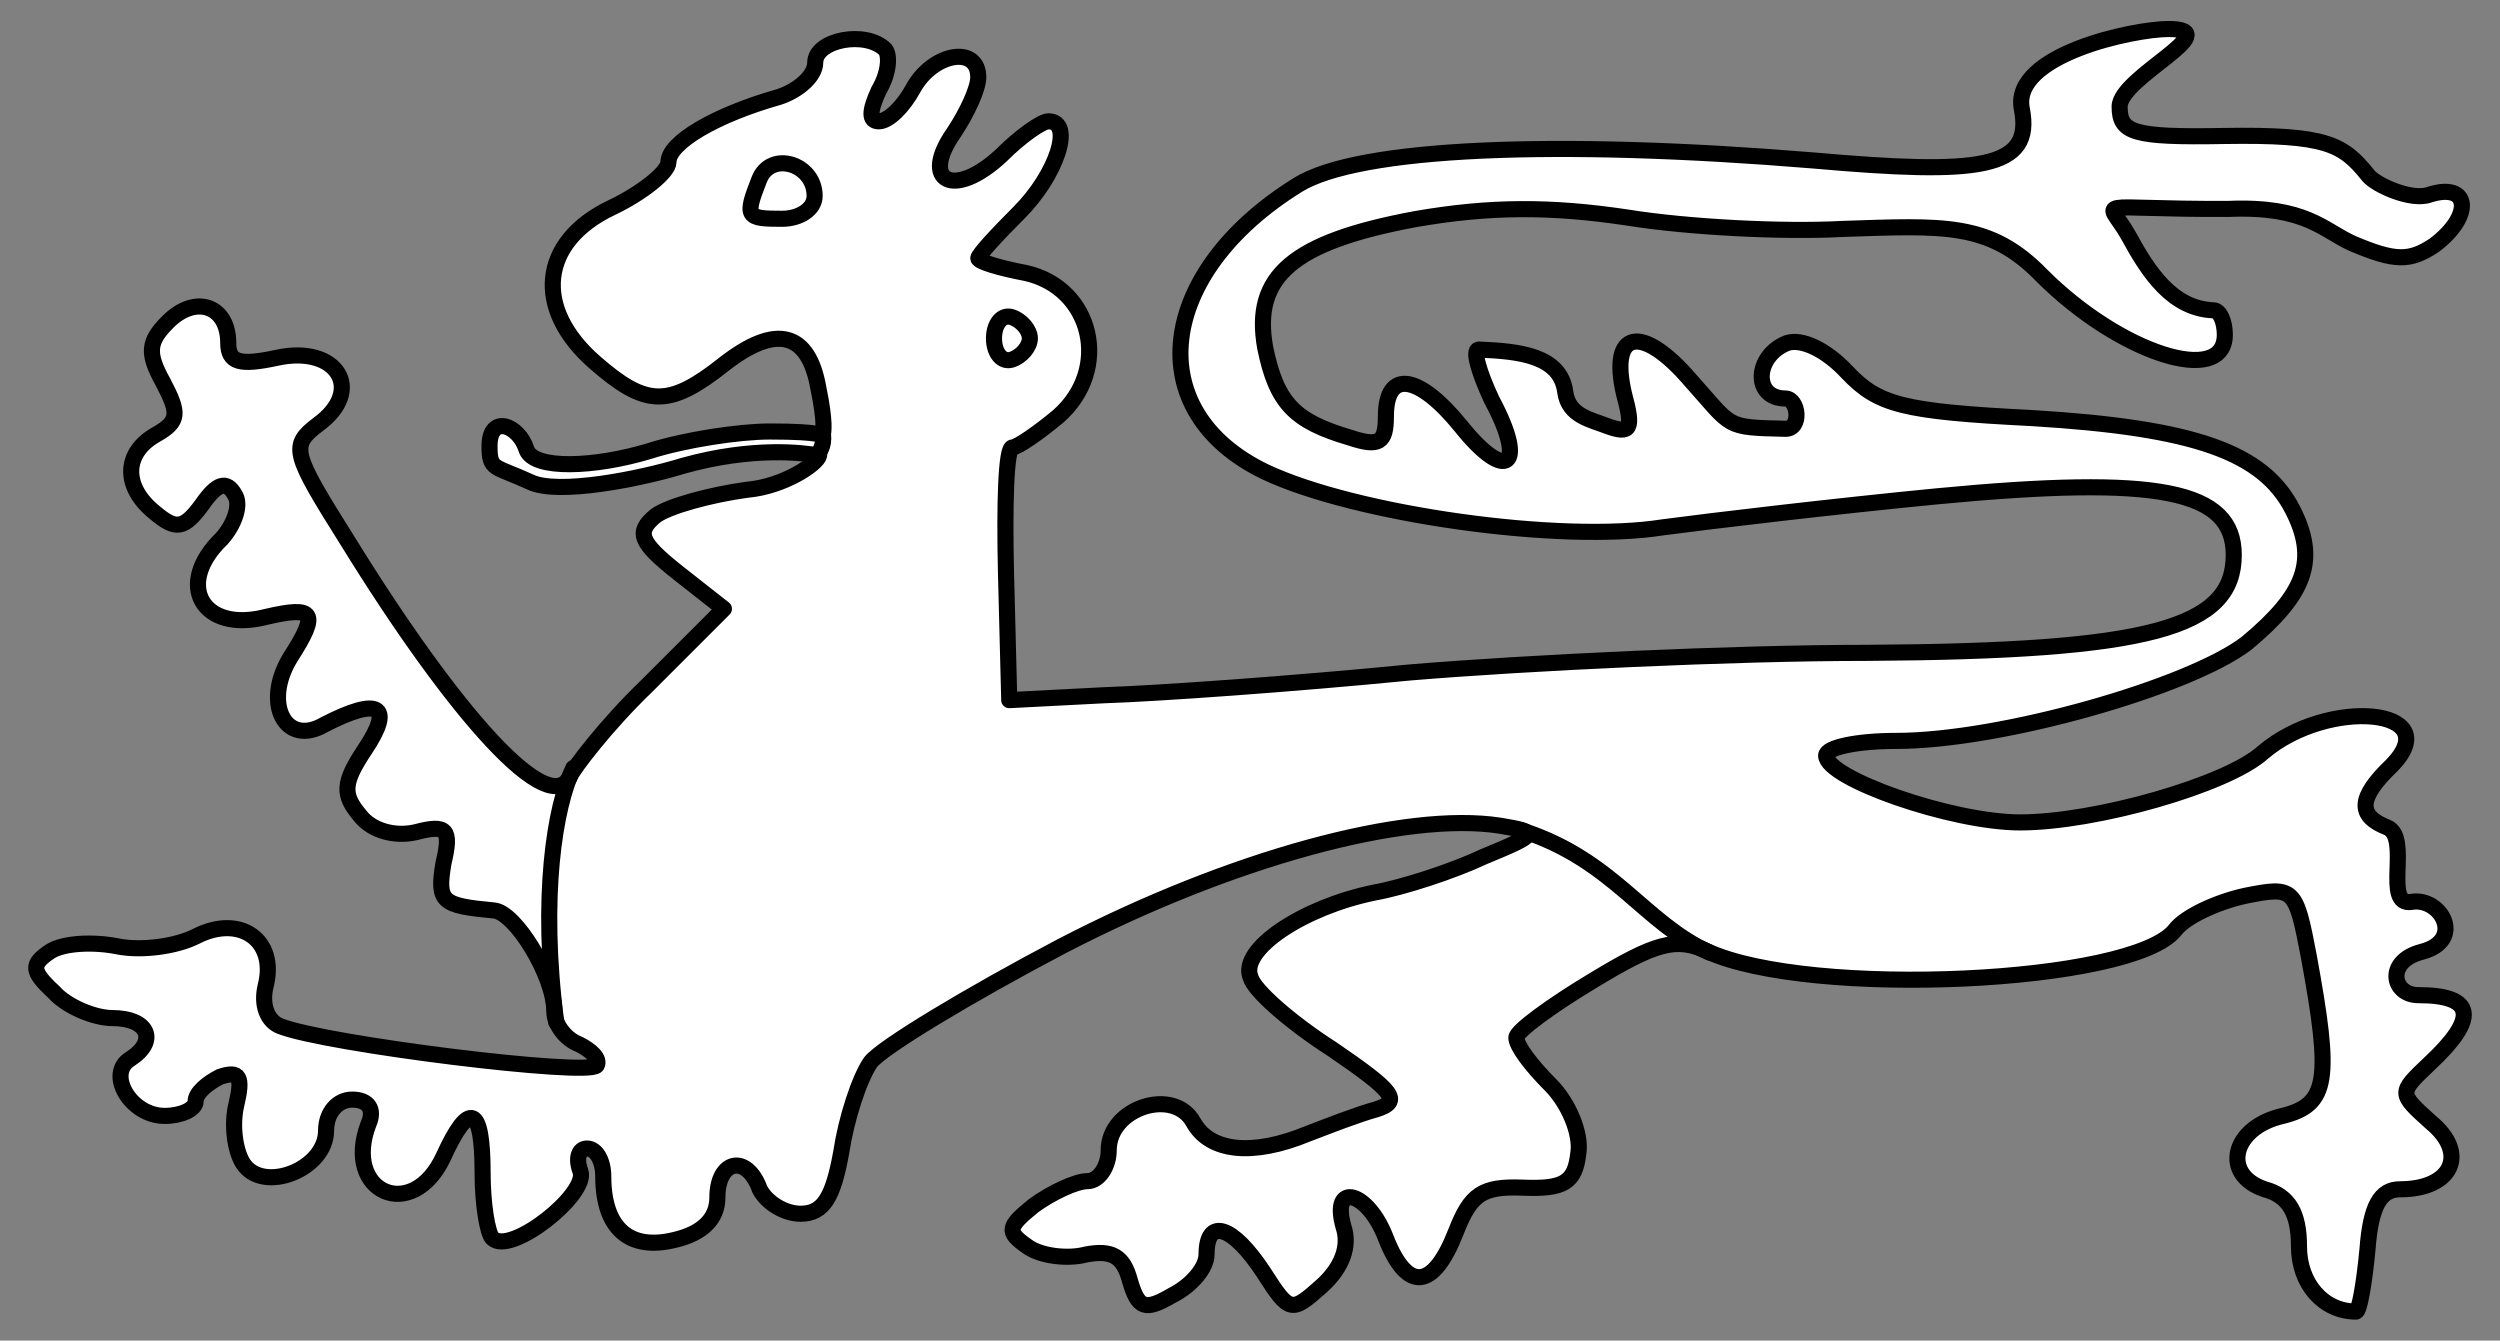 <?xml version="1.0" encoding="UTF-8" standalone="no"?>
<!DOCTYPE svg PUBLIC "-//W3C//DTD SVG 1.1//EN" "http://www.w3.org/Graphics/SVG/1.1/DTD/svg11.dtd">
<svg xmlns:dc="http://purl.org/dc/elements/1.1/" version="1.1" xmlns:xl="http://www.w3.org/1999/xlink" xmlns="http://www.w3.org/2000/svg" viewBox="54 99 310.5 166.5" width="310.5" height="166.5">
  <rect x="54" y="99" width="310.5" height="166.5" fill="#808080" stroke="none"/>
  <defs>
    <clipPath id="artboard_clip_path">
      <path d="M 54 99 L 364.5 99 L 364.5 265.5 L 54 265.5 Z"/>
    </clipPath>
  </defs>
  <g id="Lion_Passant_(4)" stroke="none" stroke-opacity="1" stroke-dasharray="none" fill="none" fill-opacity="1">
    <title>Lion Passant (4)</title>
    <g id="Lion_Passant_(4)_Layer_2" clip-path="url(#artboard_clip_path)">
      <title>Layer 2</title>
      <g id="Group_423">
        <g id="Graphic_429">
          <path d="M 155.389 155.497 C 155.619 155.538 155.738 155.566 155.738 155.566 C 155.535 156.579 151.403 159.429 146.746 159.834 C 142.29 160.441 137.025 161.859 135.405 163.074 C 132.975 165.099 133.38 166.314 138.24 170.161 L 143.91 174.617 L 134.393 184.134 C 129.127 189.197 125.203 194.509 124.875 195.272 C 122.38 201.073 110.497 187.78 97.131 166.111 C 90.246 155.176 90.043 154.366 93.486 151.733 C 99.359 147.481 95.916 141.81 88.423 143.43 C 83.766 144.443 82.348 144.038 82.348 141.608 C 82.348 136.95 78.298 135.533 74.855 138.975 C 72.425 141.405 72.223 142.823 74.248 146.468 C 76.273 150.316 76.273 151.328 73.438 152.948 C 69.388 155.176 69.185 159.429 73.235 162.669 C 75.868 164.896 76.88 164.694 79.108 161.656 C 80.931 159.024 82.146 158.619 83.158 160.441 C 83.968 161.656 83.158 164.086 81.538 165.909 C 75.665 171.579 79.108 177.654 87.006 175.629 C 93.081 174.212 93.689 175.022 90.043 180.692 C 86.601 186.362 89.436 191.83 94.296 188.995 C 100.979 185.552 103.004 186.565 99.359 192.032 C 96.524 196.285 96.524 197.702 98.751 200.335 C 100.169 202.158 103.004 202.968 105.637 202.36 C 109.484 201.348 110.092 201.955 109.079 206.208 C 108.269 211.068 108.877 211.473 115.357 212.081 C 117.989 212.283 122.85 220.181 122.85 224.636 C 122.85 226.256 124.267 228.079 125.887 228.686 C 127.507 229.496 128.52 230.509 128.115 231.319 C 127.102 232.736 94.499 228.686 88.828 226.459 C 87.208 225.851 86.398 223.826 87.006 221.396 C 88.423 215.726 83.766 212.486 78.298 215.321 C 75.868 216.536 71.615 217.143 68.578 216.536 C 65.54 215.928 61.895 216.131 60.275 217.143 C 57.845 218.763 57.845 219.573 60.68 222.206 C 62.3 224.028 65.743 225.446 67.97 225.446 C 72.425 225.446 73.64 228.281 70.198 230.509 C 67.16 232.331 70.198 237.596 74.45 237.596 C 76.475 237.596 78.298 236.786 78.298 235.774 C 78.298 234.761 79.716 233.546 81.336 232.736 C 83.766 231.926 84.171 232.736 83.361 236.179 C 82.753 238.609 83.158 241.849 84.171 243.469 C 86.601 247.317 94.499 244.279 94.499 239.419 C 94.499 237.191 95.916 235.571 97.739 235.571 C 99.764 235.571 100.574 236.786 99.764 238.609 C 96.524 247.114 105.232 250.962 109.079 242.659 C 112.319 235.571 113.939 236.381 113.939 244.684 C 113.939 248.532 114.547 252.177 115.154 252.785 C 117.382 255.012 127.102 247.317 126.09 244.482 C 125.482 242.862 125.887 241.647 126.9 241.647 C 128.115 241.647 128.925 243.267 128.925 245.089 C 128.925 251.569 132.165 254.405 137.835 252.987 C 141.278 252.177 143.1 250.354 143.1 247.722 C 143.1 243.064 146.746 242.254 148.366 246.709 C 149.176 248.329 151.403 249.747 153.428 249.747 C 156.263 249.747 157.478 247.722 158.491 242.052 C 159.098 238.001 160.719 232.939 162.136 230.914 C 163.554 229.091 174.287 222.611 185.829 216.536 C 206.89 205.6 228.559 199.728 240.304 201.55 C 245.164 202.36 245.164 202.563 238.279 205.398 C 234.431 207.22 228.154 209.245 224.711 209.853 C 215.801 211.675 207.903 216.941 209.32 220.383 C 209.725 222.003 214.383 226.054 219.446 229.294 C 227.141 234.559 228.154 235.774 224.913 236.786 C 222.686 237.394 219.041 238.811 216.408 239.824 C 209.523 242.659 204.258 242.052 202.233 238.406 C 199.802 233.951 191.702 236.584 191.702 241.849 C 191.702 243.874 190.487 245.697 189.07 245.697 C 187.652 245.697 184.614 247.114 182.387 248.734 C 179.147 251.367 178.944 251.974 181.577 253.797 C 183.197 255.012 186.639 255.417 188.867 254.81 C 192.107 254.202 193.525 255.012 194.335 258.05 C 195.347 261.492 196.157 261.897 199.6 259.872 C 202.03 258.657 203.853 256.43 203.853 254.81 C 203.853 250.152 207.093 251.164 210.94 257.037 C 214.18 262.1 214.383 262.1 218.231 258.657 C 220.661 256.43 221.673 253.797 220.863 251.367 C 219.243 245.697 223.901 246.912 226.128 252.785 C 228.761 259.467 232.001 259.265 234.836 251.974 C 236.659 247.317 238.076 246.304 243.139 246.507 C 248.202 246.709 249.619 245.899 250.024 242.254 C 250.429 239.824 248.809 235.976 246.582 233.749 C 244.152 231.319 242.329 228.889 242.329 227.876 C 242.329 227.066 246.784 223.826 251.847 220.788 C 259.542 216.131 262.175 215.321 266.022 217.143 C 278.78 223.016 318.877 221.193 324.142 214.511 C 325.357 212.891 329.205 211.068 332.85 210.258 C 338.925 209.043 339.128 209.245 340.748 217.751 C 343.583 233.141 343.178 236.179 337.508 237.596 C 331.23 239.014 329.812 244.887 335.28 246.709 C 338.318 247.519 339.533 249.747 339.533 253.797 C 339.533 258.455 342.57 261.897 346.62 261.897 C 347.025 261.897 347.633 258.455 348.038 254.202 C 348.443 248.734 349.658 246.709 352.088 246.709 C 358.568 246.709 360.593 242.254 355.936 238.406 C 351.886 234.761 351.886 234.761 355.733 231.116 C 361.808 225.446 361.439 222.598 354.351 222.598 C 351.111 222.598 350.22 218.397 354.765 217.219 C 360.219 215.805 357.159 210.401 353.523 211.012 C 349.887 211.624 353.506 202.968 350.468 201.753 C 346.823 200.335 346.823 198.107 351.076 194.057 C 357.961 186.97 343.178 185.552 335.077 192.437 C 330.622 196.487 314.219 201.145 304.904 201.145 C 296.399 201.145 280.805 195.677 280.805 192.842 C 280.805 191.83 284.653 191.02 289.513 191.02 C 302.474 191.02 325.965 184.337 333.052 178.869 C 340.343 172.794 341.963 168.541 338.723 162.264 C 335.077 155.176 326.572 152.138 306.321 150.923 C 290.323 150.113 287.286 149.303 283.438 145.253 C 280.805 142.418 277.768 141 275.945 141.608 C 271.895 143.228 271.693 148.493 275.743 148.493 C 277.363 148.493 277.801 152.306 275.733 152.256 C 268.151 152.071 269.263 152.138 263.997 146.266 C 257.922 139.178 253.872 139.988 255.695 147.886 C 256.91 152.341 256.505 152.948 253.669 151.936 C 251.644 151.126 248.8 150.698 248.404 147.683 C 247.81 143.161 242.734 142.62 237.671 142.418 C 236.861 142.418 237.671 145.253 239.291 148.696 C 243.747 156.998 241.114 159.024 235.444 151.936 C 230.179 145.456 226.128 144.848 226.128 150.721 C 226.128 153.961 225.318 154.568 221.673 153.353 C 214.788 151.328 212.56 149.101 211.143 142.215 C 209.523 133.305 214.586 129.052 229.774 126.217 C 239.089 124.597 246.582 124.597 256.1 126.015 C 263.592 127.23 275.54 127.837 282.831 127.432 C 295.386 127.027 301.114 126.539 307.594 133.222 C 317.314 142.943 330.322 147.058 330.322 140.578 C 330.322 138.958 329.715 137.54 328.905 137.54 C 323.842 137.338 320.897 132.941 318.352 128.257 C 315.662 123.449 313.314 125.028 330.765 124.947 C 340.446 124.543 342.57 127.635 346.215 129.255 C 351.481 131.483 353.303 131.483 356.341 129.457 C 361.201 125.812 360.796 121.56 355.733 123.18 C 353.506 123.99 349.086 121.984 348.144 120.809 C 345.005 116.893 342.975 115.687 330.217 115.889 C 318.877 116.092 317.257 115.484 317.257 112.244 C 317.257 108.599 330.81 102.603 323.317 102.603 C 319.065 102.603 303.785 105.782 305.111 112.533 C 306.585 120.035 299.841 120.75 279.185 118.927 C 247.189 116.294 222.686 117.307 215.193 121.965 C 197.575 132.9 195.55 150.113 211.143 157.606 C 222.281 162.871 247.797 166.516 260.555 164.491 C 266.63 163.681 282.021 161.859 294.576 160.644 C 322.117 158.011 331.432 159.834 331.432 167.934 C 331.432 177.047 320.902 179.882 285.868 180.084 C 269.263 180.084 243.747 181.299 229.166 182.514 C 214.788 183.932 197.575 185.147 191.095 185.35 L 179.349 185.957 L 178.944 170.161 C 178.742 161.656 178.944 154.568 179.754 154.568 C 180.362 154.568 182.994 152.746 185.424 150.721 C 192.107 144.848 189.677 134.723 181.374 132.9 C 178.134 132.293 175.502 131.483 175.502 131.078 C 175.502 130.673 177.729 128.242 180.564 125.407 C 185.222 120.75 187.45 114.067 184.209 114.067 C 183.399 114.067 180.767 115.889 178.337 118.32 C 172.464 123.787 168.211 121.56 172.464 115.484 C 174.084 113.054 175.502 110.017 175.502 108.599 C 175.502 104.549 169.831 105.562 167.401 110.017 C 166.186 112.244 164.364 114.067 163.149 114.067 C 161.934 114.067 161.934 112.852 163.149 110.219 C 164.364 108.194 164.566 105.967 163.959 105.157 C 161.529 102.726 155.251 103.942 155.251 106.777 C 155.251 108.397 153.226 110.219 150.796 111.029 C 142.898 113.257 137.025 116.7 137.025 119.13 C 137.025 120.345 133.785 122.977 129.937 124.8 C 121.027 129.052 120.217 137.355 127.912 144.038 C 134.19 149.506 137.025 149.708 143.91 144.241 C 150.391 139.178 154.441 140.19 155.656 147.278 C 156.519 151.422 156.271 152.72 156.179 153.012 C 156.21 153.291 156.205 153.591 156.151 153.911 C 156.032 154.626 155.742 155.134 155.389 155.497 Z" fill="#FFFFFF"/>
          <path d="M 155.389 155.497 C 155.619 155.538 155.738 155.566 155.738 155.566 C 155.535 156.579 151.403 159.429 146.746 159.834 C 142.29 160.441 137.025 161.859 135.405 163.074 C 132.975 165.099 133.38 166.314 138.24 170.161 L 143.91 174.617 L 134.393 184.134 C 129.127 189.197 125.203 194.509 124.875 195.272 C 122.38 201.073 110.497 187.78 97.131 166.111 C 90.246 155.176 90.043 154.366 93.486 151.733 C 99.359 147.481 95.916 141.81 88.423 143.43 C 83.766 144.443 82.348 144.038 82.348 141.608 C 82.348 136.95 78.298 135.533 74.855 138.975 C 72.425 141.405 72.223 142.823 74.248 146.468 C 76.273 150.316 76.273 151.328 73.438 152.948 C 69.388 155.176 69.185 159.429 73.235 162.669 C 75.868 164.896 76.88 164.694 79.108 161.656 C 80.931 159.024 82.146 158.619 83.158 160.441 C 83.968 161.656 83.158 164.086 81.538 165.909 C 75.665 171.579 79.108 177.654 87.006 175.629 C 93.081 174.212 93.689 175.022 90.043 180.692 C 86.601 186.362 89.436 191.83 94.296 188.995 C 100.979 185.552 103.004 186.565 99.359 192.032 C 96.524 196.285 96.524 197.702 98.751 200.335 C 100.169 202.158 103.004 202.968 105.637 202.36 C 109.484 201.348 110.092 201.955 109.079 206.208 C 108.269 211.068 108.877 211.473 115.357 212.081 C 117.989 212.283 122.85 220.181 122.85 224.636 C 122.85 226.256 124.267 228.079 125.887 228.686 C 127.507 229.496 128.52 230.509 128.115 231.319 C 127.102 232.736 94.499 228.686 88.828 226.459 C 87.208 225.851 86.398 223.826 87.006 221.396 C 88.423 215.726 83.766 212.486 78.298 215.321 C 75.868 216.536 71.615 217.143 68.578 216.536 C 65.54 215.928 61.895 216.131 60.275 217.143 C 57.845 218.763 57.845 219.573 60.68 222.206 C 62.3 224.028 65.743 225.446 67.97 225.446 C 72.425 225.446 73.64 228.281 70.198 230.509 C 67.16 232.331 70.198 237.596 74.45 237.596 C 76.475 237.596 78.298 236.786 78.298 235.774 C 78.298 234.761 79.716 233.546 81.336 232.736 C 83.766 231.926 84.171 232.736 83.361 236.179 C 82.753 238.609 83.158 241.849 84.171 243.469 C 86.601 247.317 94.499 244.279 94.499 239.419 C 94.499 237.191 95.916 235.571 97.739 235.571 C 99.764 235.571 100.574 236.786 99.764 238.609 C 96.524 247.114 105.232 250.962 109.079 242.659 C 112.319 235.571 113.939 236.381 113.939 244.684 C 113.939 248.532 114.547 252.177 115.154 252.785 C 117.382 255.012 127.102 247.317 126.09 244.482 C 125.482 242.862 125.887 241.647 126.9 241.647 C 128.115 241.647 128.925 243.267 128.925 245.089 C 128.925 251.569 132.165 254.405 137.835 252.987 C 141.278 252.177 143.1 250.354 143.1 247.722 C 143.1 243.064 146.746 242.254 148.366 246.709 C 149.176 248.329 151.403 249.747 153.428 249.747 C 156.263 249.747 157.478 247.722 158.491 242.052 C 159.098 238.001 160.719 232.939 162.136 230.914 C 163.554 229.091 174.287 222.611 185.829 216.536 C 206.89 205.6 228.559 199.728 240.304 201.55 C 245.164 202.36 245.164 202.563 238.279 205.398 C 234.431 207.22 228.154 209.245 224.711 209.853 C 215.801 211.675 207.903 216.941 209.32 220.383 C 209.725 222.003 214.383 226.054 219.446 229.294 C 227.141 234.559 228.154 235.774 224.913 236.786 C 222.686 237.394 219.041 238.811 216.408 239.824 C 209.523 242.659 204.258 242.052 202.233 238.406 C 199.802 233.951 191.702 236.584 191.702 241.849 C 191.702 243.874 190.487 245.697 189.07 245.697 C 187.652 245.697 184.614 247.114 182.387 248.734 C 179.147 251.367 178.944 251.974 181.577 253.797 C 183.197 255.012 186.639 255.417 188.867 254.81 C 192.107 254.202 193.525 255.012 194.335 258.05 C 195.347 261.492 196.157 261.897 199.6 259.872 C 202.03 258.657 203.853 256.43 203.853 254.81 C 203.853 250.152 207.093 251.164 210.94 257.037 C 214.18 262.1 214.383 262.1 218.231 258.657 C 220.661 256.43 221.673 253.797 220.863 251.367 C 219.243 245.697 223.901 246.912 226.128 252.785 C 228.761 259.467 232.001 259.265 234.836 251.974 C 236.659 247.317 238.076 246.304 243.139 246.507 C 248.202 246.709 249.619 245.899 250.024 242.254 C 250.429 239.824 248.809 235.976 246.582 233.749 C 244.152 231.319 242.329 228.889 242.329 227.876 C 242.329 227.066 246.784 223.826 251.847 220.788 C 259.542 216.131 262.175 215.321 266.022 217.143 C 278.78 223.016 318.877 221.193 324.142 214.511 C 325.357 212.891 329.205 211.068 332.85 210.258 C 338.925 209.043 339.128 209.245 340.748 217.751 C 343.583 233.141 343.178 236.179 337.508 237.596 C 331.23 239.014 329.812 244.887 335.28 246.709 C 338.318 247.519 339.533 249.747 339.533 253.797 C 339.533 258.455 342.57 261.897 346.62 261.897 C 347.025 261.897 347.633 258.455 348.038 254.202 C 348.443 248.734 349.658 246.709 352.088 246.709 C 358.568 246.709 360.593 242.254 355.936 238.406 C 351.886 234.761 351.886 234.761 355.733 231.116 C 361.808 225.446 361.439 222.598 354.351 222.598 C 351.111 222.598 350.22 218.397 354.765 217.219 C 360.219 215.805 357.159 210.401 353.523 211.012 C 349.887 211.624 353.506 202.968 350.468 201.753 C 346.823 200.335 346.823 198.107 351.076 194.057 C 357.961 186.97 343.178 185.552 335.077 192.437 C 330.622 196.487 314.219 201.145 304.904 201.145 C 296.399 201.145 280.805 195.677 280.805 192.842 C 280.805 191.83 284.653 191.02 289.513 191.02 C 302.474 191.02 325.965 184.337 333.052 178.869 C 340.343 172.794 341.963 168.541 338.723 162.264 C 335.077 155.176 326.572 152.138 306.321 150.923 C 290.323 150.113 287.286 149.303 283.438 145.253 C 280.805 142.418 277.768 141 275.945 141.608 C 271.895 143.228 271.693 148.493 275.743 148.493 C 277.363 148.493 277.801 152.306 275.733 152.256 C 268.151 152.071 269.263 152.138 263.997 146.266 C 257.922 139.178 253.872 139.988 255.695 147.886 C 256.91 152.341 256.505 152.948 253.669 151.936 C 251.644 151.126 248.8 150.698 248.404 147.683 C 247.81 143.161 242.734 142.62 237.671 142.418 C 236.861 142.418 237.671 145.253 239.291 148.696 C 243.747 156.998 241.114 159.024 235.444 151.936 C 230.179 145.456 226.128 144.848 226.128 150.721 C 226.128 153.961 225.318 154.568 221.673 153.353 C 214.788 151.328 212.56 149.101 211.143 142.215 C 209.523 133.305 214.586 129.052 229.774 126.217 C 239.089 124.597 246.582 124.597 256.1 126.015 C 263.592 127.23 275.54 127.837 282.831 127.432 C 295.386 127.027 301.114 126.539 307.594 133.222 C 317.314 142.943 330.322 147.058 330.322 140.578 C 330.322 138.958 329.715 137.54 328.905 137.54 C 323.842 137.338 320.897 132.941 318.352 128.257 C 315.662 123.449 313.314 125.028 330.765 124.947 C 340.446 124.543 342.57 127.635 346.215 129.255 C 351.481 131.483 353.303 131.483 356.341 129.457 C 361.201 125.812 360.796 121.56 355.733 123.18 C 353.506 123.99 349.086 121.984 348.144 120.809 C 345.005 116.893 342.975 115.687 330.217 115.889 C 318.877 116.092 317.257 115.484 317.257 112.244 C 317.257 108.599 330.81 102.603 323.317 102.603 C 319.065 102.603 303.785 105.782 305.111 112.533 C 306.585 120.035 299.841 120.75 279.185 118.927 C 247.189 116.294 222.686 117.307 215.193 121.965 C 197.575 132.9 195.55 150.113 211.143 157.606 C 222.281 162.871 247.797 166.516 260.555 164.491 C 266.63 163.681 282.021 161.859 294.576 160.644 C 322.117 158.011 331.432 159.834 331.432 167.934 C 331.432 177.047 320.902 179.882 285.868 180.084 C 269.263 180.084 243.747 181.299 229.166 182.514 C 214.788 183.932 197.575 185.147 191.095 185.35 L 179.349 185.957 L 178.944 170.161 C 178.742 161.656 178.944 154.568 179.754 154.568 C 180.362 154.568 182.994 152.746 185.424 150.721 C 192.107 144.848 189.677 134.723 181.374 132.9 C 178.134 132.293 175.502 131.483 175.502 131.078 C 175.502 130.673 177.729 128.242 180.564 125.407 C 185.222 120.75 187.45 114.067 184.209 114.067 C 183.399 114.067 180.767 115.889 178.337 118.32 C 172.464 123.787 168.211 121.56 172.464 115.484 C 174.084 113.054 175.502 110.017 175.502 108.599 C 175.502 104.549 169.831 105.562 167.401 110.017 C 166.186 112.244 164.364 114.067 163.149 114.067 C 161.934 114.067 161.934 112.852 163.149 110.219 C 164.364 108.194 164.566 105.967 163.959 105.157 C 161.529 102.726 155.251 103.942 155.251 106.777 C 155.251 108.397 153.226 110.219 150.796 111.029 C 142.898 113.257 137.025 116.7 137.025 119.13 C 137.025 120.345 133.785 122.977 129.937 124.8 C 121.027 129.052 120.217 137.355 127.912 144.038 C 134.19 149.506 137.025 149.708 143.91 144.241 C 150.391 139.178 154.441 140.19 155.656 147.278 C 156.519 151.422 156.271 152.72 156.179 153.012 C 156.21 153.291 156.205 153.591 156.151 153.911 C 156.032 154.626 155.742 155.134 155.389 155.497 Z" stroke="black" stroke-linecap="round" stroke-linejoin="round" stroke-width="2"/>
        </g>
        <g id="Graphic_428">
          <path d="M 155.178 123.338 C 155.178 124.958 153.355 126.173 151.128 126.173 C 146.673 126.173 146.47 125.971 148.293 121.313 C 149.71 117.668 155.178 119.288 155.178 123.338 Z" fill="#FFFFFF"/>
          <path d="M 155.178 123.338 C 155.178 124.958 153.355 126.173 151.128 126.173 C 146.673 126.173 146.47 125.971 148.293 121.313 C 149.71 117.668 155.178 119.288 155.178 123.338 Z" stroke="black" stroke-linecap="round" stroke-linejoin="round" stroke-width="2"/>
        </g>
        <g id="Graphic_427">
          <path d="M 181.909 141.027 C 181.909 142.039 180.896 143.254 179.681 143.659 C 178.466 144.064 177.454 142.849 177.454 141.027 C 177.454 139.204 178.466 137.989 179.681 138.394 C 180.896 138.799 181.909 140.014 181.909 141.027 Z" fill="#FFFFFF"/>
          <path d="M 181.909 141.027 C 181.909 142.039 180.896 143.254 179.681 143.659 C 178.466 144.064 177.454 142.849 177.454 141.027 C 177.454 139.204 178.466 137.989 179.681 138.394 C 180.896 138.799 181.909 140.014 181.909 141.027 Z" stroke="black" stroke-linecap="round" stroke-linejoin="round" stroke-width="2"/>
        </g>
        <g id="Graphic_426">
          <path d="M 155.437 155.545 C 155.791 155.183 156.081 154.674 156.2 153.96 C 156.253 153.639 156.259 153.34 156.227 153.061 C 156.211 153.112 156.2 153.132 156.2 153.132 C 156.2 153.132 156.109 152.592 149.629 152.592 C 145.782 152.592 139.099 153.604 134.644 155.022 C 127.961 157.047 120.21 157.428 119.374 154.787 C 118.45 151.815 114.798 150.364 114.798 154.414 C 114.798 157.452 115.398 156.811 119.861 158.87 C 123.309 160.527 133.556 158.476 138.821 156.856 C 147.611 154.395 153.924 155.271 155.437 155.545 Z" fill="#FFFFFF"/>
          <path d="M 155.437 155.545 C 155.791 155.183 156.081 154.674 156.2 153.96 C 156.253 153.639 156.259 153.34 156.227 153.061 C 156.211 153.112 156.2 153.132 156.2 153.132 C 156.2 153.132 156.109 152.592 149.629 152.592 C 145.782 152.592 139.099 153.604 134.644 155.022 C 127.961 157.047 120.21 157.428 119.374 154.787 C 118.45 151.815 114.798 150.364 114.798 154.414 C 114.798 157.452 115.398 156.811 119.861 158.87 C 123.309 160.527 133.556 158.476 138.821 156.856 C 147.611 154.395 153.924 155.271 155.437 155.545 Z" stroke="black" stroke-linecap="round" stroke-linejoin="round" stroke-width="2"/>
        </g>
        <g id="Line_425">
          <path d="M 123.088 225.972 C 121.04 210.349 122.931 199.102 125.205 194.388" stroke="black" stroke-linecap="round" stroke-linejoin="round" stroke-width="2"/>
        </g>
        <g id="Line_424">
          <path d="M 266.31 217.305 C 258.15 213.61 254.442 205.847 243.05 202.152" stroke="black" stroke-linecap="round" stroke-linejoin="round" stroke-width="2"/>
        </g>
      </g>
    </g>
  </g>
</svg>
